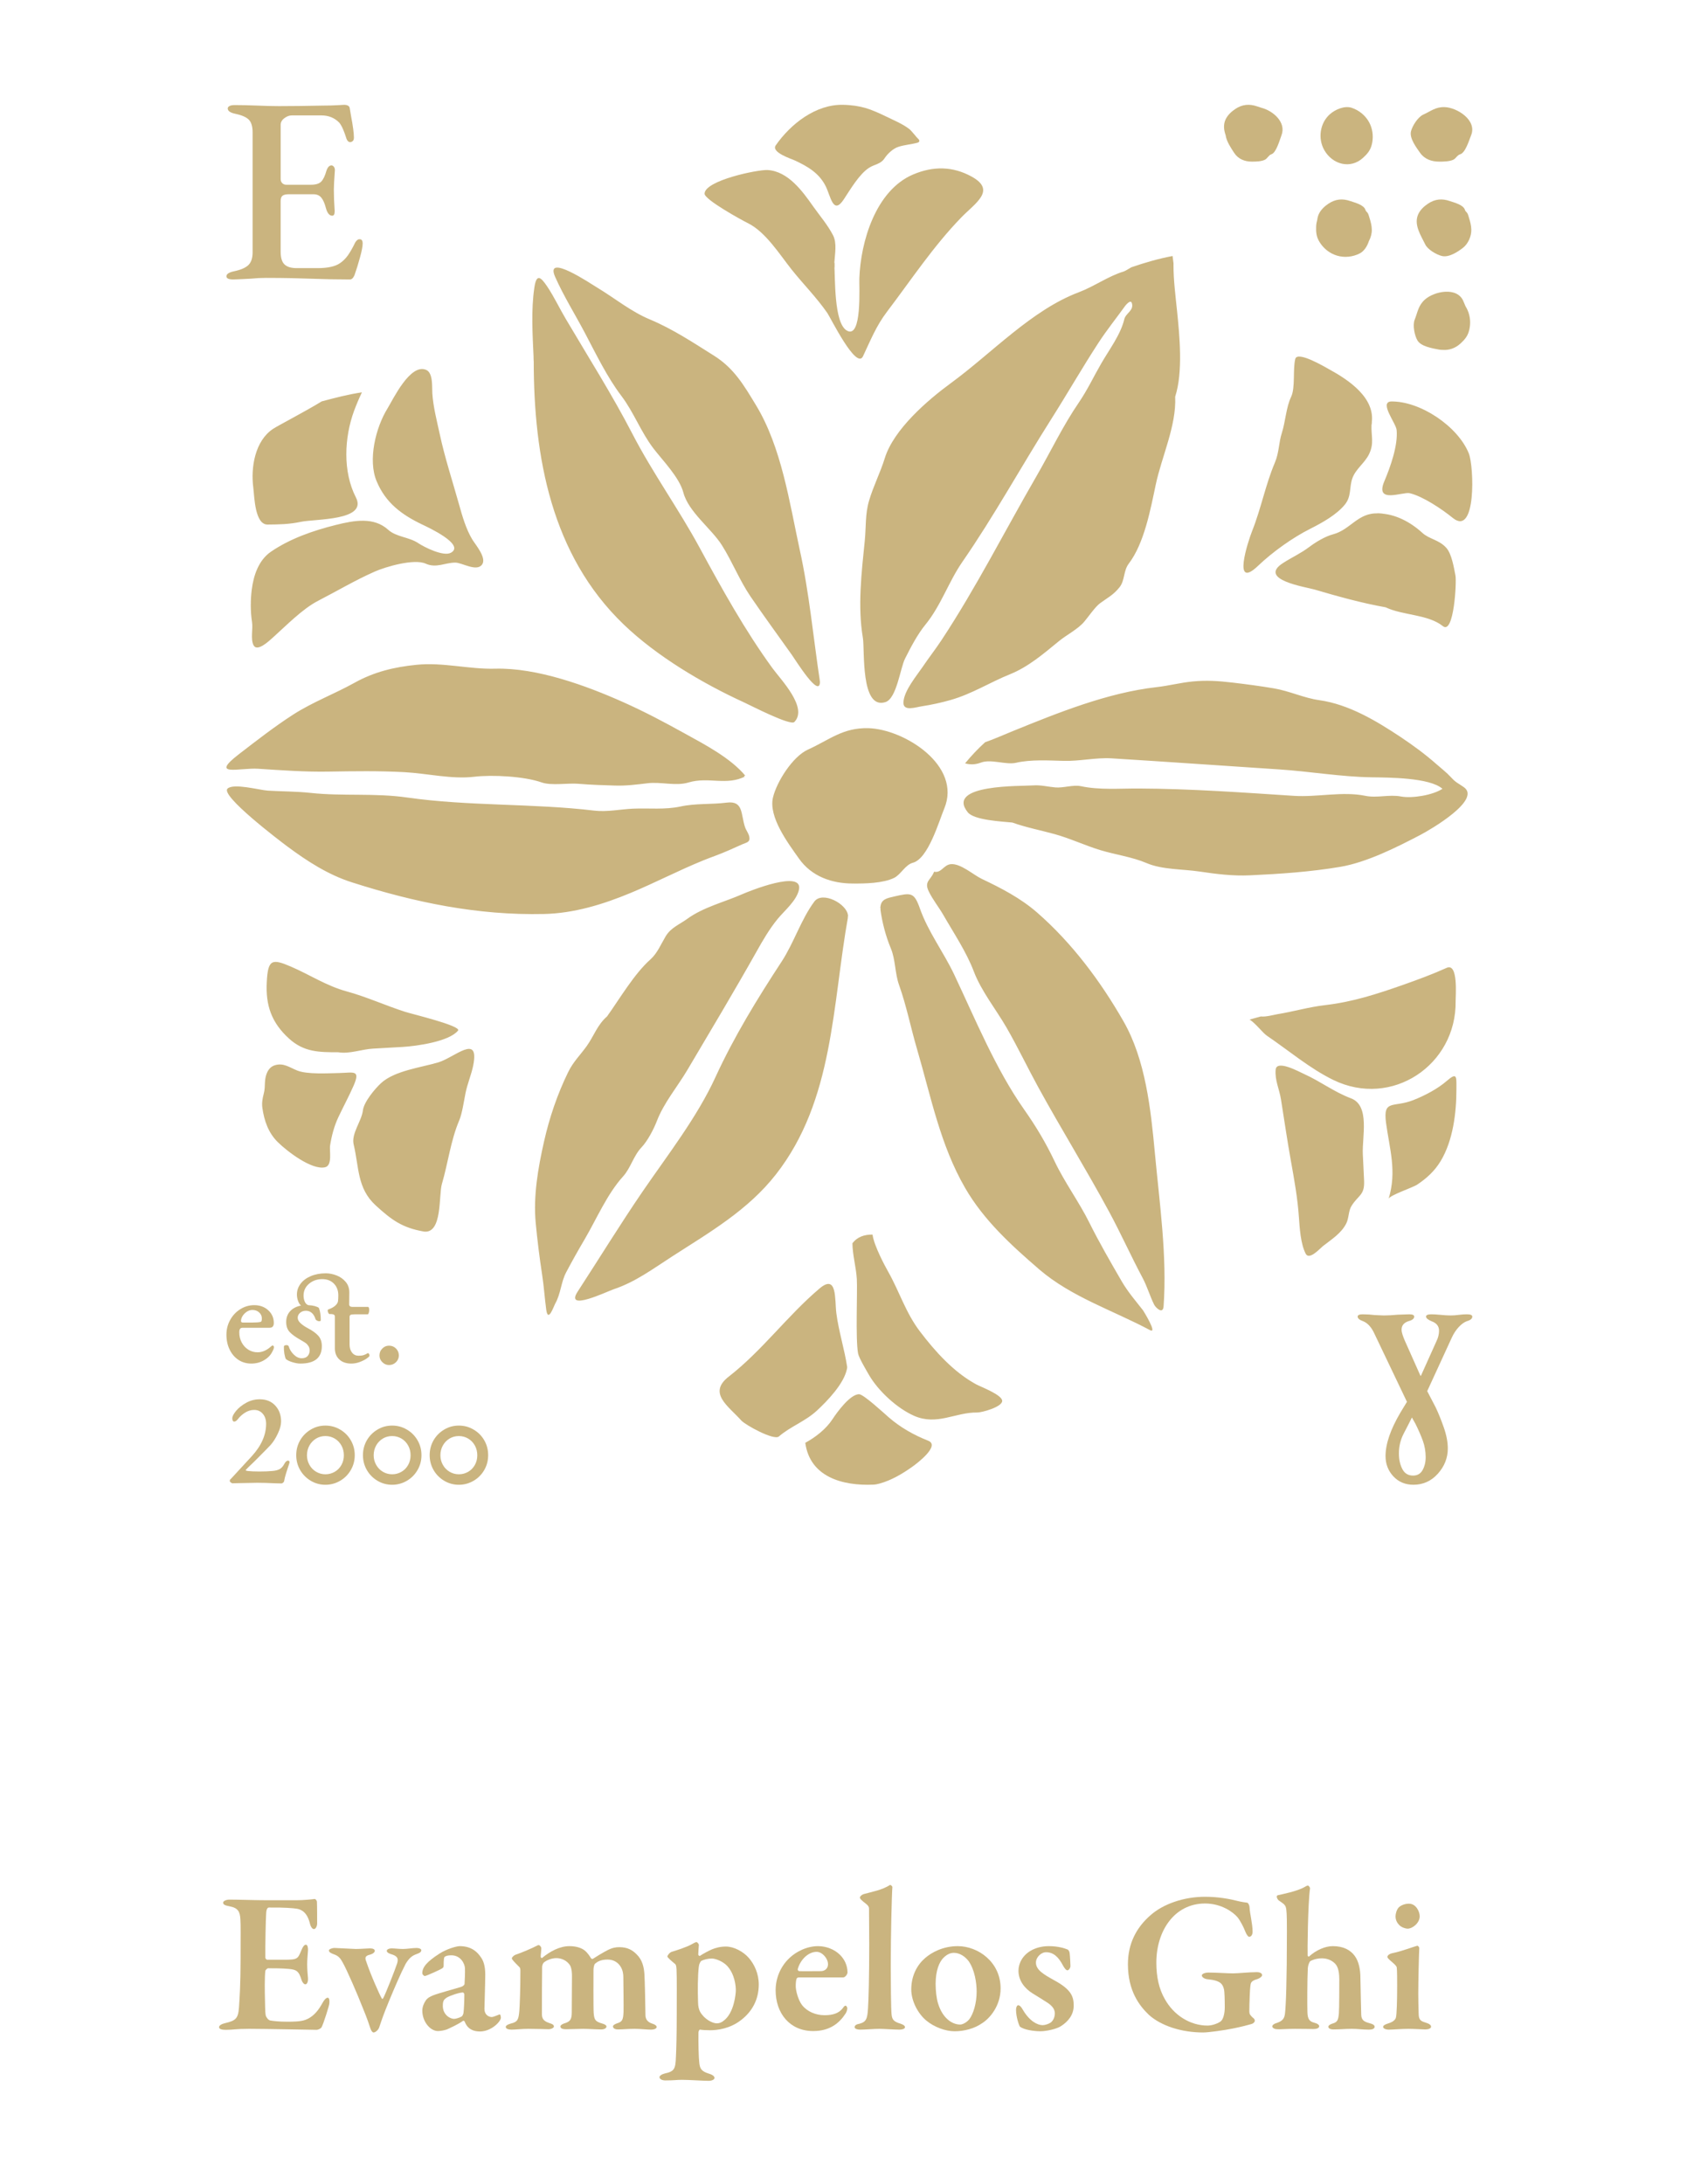 <?xml version="1.0" encoding="utf-8"?>
<!-- Generator: Adobe Illustrator 15.1.0, SVG Export Plug-In . SVG Version: 6.00 Build 0)  -->
<!DOCTYPE svg PUBLIC "-//W3C//DTD SVG 1.1//EN" "http://www.w3.org/Graphics/SVG/1.1/DTD/svg11.dtd">
<svg version="1.1" id="Layer_1" xmlns="http://www.w3.org/2000/svg" xmlns:xlink="http://www.w3.org/1999/xlink" x="0px" y="0px"
	 width="481.89px" height="623.62px" viewBox="0 0 481.89 623.62" enable-background="new 0 0 481.89 623.62" xml:space="preserve">
<path fill-rule="evenodd" clip-rule="evenodd" fill="#CAB47F" d="M64.678,78.887c0-0.654,0.73-1.127,2.186-1.437
	c1.914-0.402,3.277-0.99,4.089-1.773c0.802-0.775,1.205-1.999,1.205-3.661V37.851c0-1.709-0.355-2.932-1.064-3.66
	c-0.702-0.728-1.98-1.297-3.856-1.699c-1.456-0.299-2.184-0.813-2.184-1.514c0-0.307,0.177-0.54,0.532-0.717
	c0.355-0.177,0.831-0.262,1.438-0.262c1.755,0,3.949,0.047,6.572,0.148c2.522,0.104,4.529,0.151,6.051,0.151
	c3.372,0,7.527-0.047,12.466-0.151c1.651,0,3.091-0.037,4.277-0.111c1.167-0.074,1.839-0.111,1.988-0.111
	c0.354,0,0.69,0.074,0.99,0.222c0.299,0.151,0.477,0.384,0.524,0.683l0.381,2.268c0.551,2.867,0.823,4.939,0.823,6.191
	c0,0.458-0.103,0.783-0.336,0.982c-0.225,0.204-0.468,0.307-0.72,0.307c-0.447,0-0.802-0.307-1.046-0.905
	c-0.056-0.207-0.225-0.691-0.495-1.477c-0.281-0.783-0.551-1.418-0.794-1.921c-0.251-0.505-0.514-0.916-0.757-1.215
	c-1.353-1.411-3.071-2.109-5.143-2.109h-8.462c-0.709,0-1.408,0.262-2.117,0.794c-0.709,0.521-1.056,1.167-1.056,1.922v15.417
	c0,0.503,0.148,0.905,0.447,1.205c0.31,0.307,0.683,0.458,1.141,0.458h7.104c1.355,0,2.327-0.31,2.906-0.908
	c0.577-0.606,1.072-1.642,1.482-3.1c0.347-1.009,0.823-1.511,1.429-1.511c0.251,0,0.476,0.13,0.683,0.373
	c0.196,0.251,0.299,0.58,0.299,0.99c-0.207,2.819-0.299,4.658-0.299,5.519c0,1.858,0.074,3.856,0.232,5.966v0.307
	c0,0.805-0.232,1.205-0.691,1.205c-0.812,0-1.41-0.728-1.813-2.194c-0.354-1.353-0.791-2.353-1.323-2.978
	c-0.524-0.635-1.271-0.953-2.234-0.953h-7.022c-0.857,0-1.463,0.14-1.811,0.421c-0.354,0.27-0.532,0.794-0.532,1.551v14.435
	c0,1.708,0.365,2.922,1.093,3.621c0.728,0.709,1.895,1.064,3.509,1.064h5.977c2.914,0,5.061-0.484,6.416-1.445
	c0.81-0.551,1.548-1.281,2.202-2.187c0.646-0.905,1.355-2.139,2.109-3.706c0.402-0.646,0.831-0.953,1.289-0.908
	c0.55,0,0.831,0.402,0.831,1.215c0,0.802-0.251,2.128-0.757,3.959c-0.503,1.848-1.027,3.547-1.585,5.108
	c-0.355,0.802-0.786,1.204-1.289,1.204c-3.531,0-7.302-0.077-11.336-0.225c-1.353-0.056-3.11-0.103-5.246-0.151
	c-2.149-0.045-4.624-0.074-7.443-0.074c-1.411,0-2.859,0.074-4.314,0.225c-2.866,0.148-4.528,0.225-4.987,0.225
	C65.332,79.795,64.678,79.496,64.678,78.887z"/>
<path fill-rule="evenodd" clip-rule="evenodd" fill="#CAB47F" d="M413.224,308.655c-2.589,2.25-6.323,4.2-9.534,5.452
	c-5.64,2.224-8.665-0.336-7.778,6.435c0.989,7.44,3.157,13.827,0.746,21.728c0.3-1.001,6.919-3.213,8.126-4.016
	c2.734-1.82,5.014-3.893,6.723-6.723c3.576-5.902,4.529-13.903,4.518-20.655v1.916v-2.017
	C416.023,307.348,416.23,306.051,413.224,308.655L413.224,308.655z M100.984,310.026c2.062-4.714,0.037-3.742-4.166-3.658
	c-3.145,0.063-9.036,0.429-11.905-0.712c-2.239-0.895-3.901-2.25-6.366-1.521c-2.056,0.616-2.755,2.877-2.858,4.791
	c-0.066,1.26-0.029,2.157-0.365,3.408c-0.336,1.289-0.577,2.623-0.381,3.96c0.532,3.716,1.699,7.142,4.436,9.83
	c2.567,2.522,9.616,8.004,13.454,7.154c2.213-0.487,1.205-4.754,1.466-6.268c0.447-2.764,1.167-5.537,2.372-8.067
	C98.081,315.958,99.647,313.052,100.984,310.026L100.984,310.026z M245.434,398.077c-2.533-0.074-6.313,5.101-7.631,7.125
	c-1.829,2.801-4.836,5.146-7.776,6.741c1.326,9.701,10.521,12.345,19.504,11.942c0.579-0.026,1.167-0.158,1.728-0.307
	c3.37-0.927,6.572-2.821,9.395-4.839c1.307-0.932,7.993-5.992,4.5-7.384c-4.119-1.634-7.965-3.79-11.308-6.704
	C252.621,403.588,246.73,398.136,245.434,398.077L245.434,398.077z M402.682,140.817c3.79,0.897,9.253,4.584,12.278,7.041
	c6.768,5.526,6.106-14.668,4.603-18.403c-3.092-7.705-13.874-14.997-22.26-14.827c-3.354,0.278,1.467,6.217,1.645,8.142
	c0.41,4.436-1.795,10.579-3.513,14.639C392.652,143.972,400.654,140.351,402.682,140.817L402.682,140.817z M397.406,114.627
	c0.278-0.011,1.046-0.019,1.23-0.029C398.533,114.608,398.18,114.608,397.406,114.627L397.406,114.627z M106.511,299.402
	c2.859-0.159,5.715-0.31,8.563-0.487c3.83-0.233,13.213-1.503,15.762-4.669c1.064-1.323-13.099-4.714-15.042-5.331
	c-5.648-1.802-11.111-4.322-16.826-5.874c-5.714-1.559-10.542-4.772-15.883-7.066c-5.426-2.334-6.535-2.046-6.882,4.341
	c-0.373,6.771,1.382,11.699,6.358,16.219c4.296,3.894,8.61,3.901,14.091,3.901C99.788,300.979,103.337,299.58,106.511,299.402
	L106.511,299.402z M96.651,300.437C98.258,300.709,96.596,300.437,96.651,300.437L96.651,300.437z M241.932,390.833
	c-0.832,4.237-5.614,9.168-8.6,11.932c-3.372,3.102-7.472,4.465-10.842,7.368c-1.429,1.231-9.637-3.306-10.756-4.576
	c-3.671-4.107-9.626-7.797-3.594-12.492c9.608-7.47,16.686-17.313,25.928-25.155c5.164-4.389,4.333,3.202,4.838,7.069
	c0.69,5.246,2.324,10.232,3.107,15.434C241.995,390.264,241.939,390.655,241.932,390.833L241.932,390.833z M242.014,390.412
	c-0.019,0.141-0.056,0.28-0.082,0.421C241.92,390.973,241.939,390.981,242.014,390.412L242.014,390.412z M389.291,329.541
	C389.469,333.268,389.122,326.201,389.291,329.541c-0.251-4.892,2.121-13.874-3.371-15.946c-4.902-1.848-8.645-4.799-13.38-6.938
	c-1.382-0.625-7.898-4.222-8.152-1.242c-0.259,3.071,1.056,5.509,1.522,8.479c0.926,5.817,1.783,11.69,2.82,17.479
	c0.953,5.322,1.934,10.719,2.298,16.116c0.233,3.202,0.484,7.609,1.94,10.468c1.02,1.978,4.147-1.562,4.904-2.157
	c2.445-1.916,5.238-3.623,6.684-6.481c0.785-1.541,0.598-3.547,1.484-4.977c1.943-3.154,3.782-3.007,3.615-7.181
	C389.543,334.623,389.413,332.082,389.291,329.541L389.291,329.541z M393.801,146.597
	C391.607,146.447,397.835,146.672,393.801,146.597L393.801,146.597z M380.795,152.553c4.986-1.305,7.17-6.339,13.006-5.956
	c4.659,0.083,9.039,2.391,12.504,5.556c1.959,1.803,4.789,1.943,6.863,4.304c1.529,1.736,2.154,5.685,2.586,7.9
	c0.355,1.781-0.432,16.945-3.594,14.415c-4.27-3.407-11.469-3.033-16.36-5.378c-6.815-1.204-13.689-3.126-20.327-5.079
	c-2.475-0.717-16.404-2.819-8.946-7.581c2.606-1.672,4.986-2.7,7.462-4.565C375.856,154.757,378.535,153.151,380.795,152.553
	L380.795,152.553z M121.097,351.634h-0.019C121.134,351.634,121.124,351.634,121.097,351.634L121.097,351.634z M121.079,351.634
	c-0.019-0.008-0.04-0.019-0.058-0.019C120.957,351.607,120.92,351.607,121.079,351.634L121.079,351.634z M125.213,303.322
	c4.614-1.382,11.802-8.393,9.965,0.86c-0.542,2.707-1.654,5.183-2.205,7.919c-0.439,2.176-0.961,5.854-1.803,7.813
	c-2.427,5.695-3.203,12.215-4.95,18.151c-0.932,3.166,0.196,14.24-5.124,13.567c-0.029-0.008-0.047-0.008-0.077-0.019
	c-6.114-1.063-9.139-3.276-13.705-7.45c-5.323-4.876-4.735-10.86-6.286-17.368c-0.754-3.126,2.271-6.668,2.633-9.757
	c0.292-2.419,3.436-6.183,5.183-7.787C112.739,305.667,120.367,304.78,125.213,303.322L125.213,303.322z M359.346,161.565
	c-7.385,7.03-2.93-6.789-1.67-9.973c2.549-6.395,3.809-13.176,6.479-19.478c1.252-2.933,1.083-5.686,2.028-8.589
	c0.997-3.128,1.212-7.276,2.604-10.169c1.277-2.644,0.457-7.805,1.204-10.868c0.606-2.43,8.599,2.361,9.796,3.015
	c5.33,2.922,13.286,8.134,11.998,15.492c-0.02,0.204-0.02,0.289-0.012,0.307c-0.147,3.192,0.832,5.219-0.727,8.414
	c-1.224,2.501-3.791,4.171-4.744,6.842c-0.934,2.652-0.206,5.138-2.156,7.527c-2.38,2.912-6.535,5.209-9.859,6.882
	C369.207,153.524,363.549,157.558,359.346,161.565L359.346,161.565z M391.785,120.995c-0.012,0.111,0,0.196-0.012,0.307
	C391.812,121.376,392.055,119.444,391.785,120.995L391.785,120.995z M213.647,63.719c5.042,2.485,9.084,8.964,12.466,13.223
	c3.388,4.248,7.096,7.935,10.214,12.427c0.934,1.363,8.311,16.368,10.188,12.353c2.146-4.537,3.761-8.645,6.826-12.678
	c6.926-9.116,13.221-18.686,21.259-26.968c4.034-4.145,10.085-7.739,2.922-11.669c-5.368-2.943-10.934-3.036-16.712-0.58
	c-10.701,4.556-14.967,19.234-15.34,29.655c-0.086,2.242,0.838,17.387-3.558,14.912c-3.782-2.139-3.298-15.333-3.605-19.02
	c0.251,3.033,0.104-1.12,0.019-0.31c0.141-2.49,0.802-5.638-0.373-7.898c-1.559-3.006-3.764-5.537-5.707-8.282
	c-3.007-4.277-7.115-9.981-12.969-10.336c-2.774-0.169-17.956,2.967-18.02,6.75C201.218,57.006,211.996,62.917,213.647,63.719
	L213.647,63.719z M77.854,182.115c3.819-3.407,8.507-8.264,13.017-10.58c5.416-2.79,10.553-5.852,16.146-8.327
	c3.166-1.403,11.27-3.763,14.576-2.278c3.044,1.381,5.619-0.329,8.504-0.299c1.935,0.037,6.069,2.7,7.612,0.551
	c1.363-1.914-1.858-5.622-2.784-7.125c-1.773-2.922-2.856-6.62-3.761-9.896c-1.879-6.712-4.1-13.446-5.566-20.272
	c-0.831-3.864-1.839-7.646-2.109-11.595c-0.114-1.636,0.281-5.791-1.736-6.678c-4.568-1.999-9.459,8.396-11.084,11.037
	c-3.351,5.426-5.63,14.679-3.092,20.729c2.597,6.247,7.236,9.616,13.073,12.4c1.718,0.82,12.252,5.704,8.181,8.02
	c-2.112,1.205-7.612-1.559-9.375-2.737c-2.615-1.754-6.257-1.718-8.573-3.809c-4.089-3.716-9.682-2.689-14.93-1.381
	c-6.517,1.625-13.109,3.912-18.562,7.646c-3.528,2.428-4.968,6.779-5.481,10.852c-0.381,3.025-0.381,6.254,0.084,9.253
	c0.299,1.951-0.466,4.807,0.421,6.583C73.41,186.215,76.679,183.171,77.854,182.115L77.854,182.115z M71.674,172.292
	C71.626,172.292,71.674,171.657,71.674,172.292L71.674,172.292z M255.403,250.651c1.933-0.953,3.177-3.753,5.36-4.322
	c4.38-1.159,7.442-11.813,8.965-15.481c5.098-12.289-11.467-22.654-21.654-22.942c-7.339-0.185-11.074,3.306-17.294,6.117
	c-4.37,1.988-8.898,9.179-9.97,13.623c-1.363,5.603,4.304,13.091,7.395,17.469c3.613,5.137,9.412,7.144,15.406,7.144
	C247.037,252.294,252.23,252.202,255.403,250.651L255.403,250.651z M243.611,252.257
	C245.898,252.276,242.35,252.257,243.611,252.257L243.611,252.257z M251.502,259.719c-0.01-0.095-0.029-0.196-0.047-0.291
	C251.483,259.605,251.492,259.689,251.502,259.719L251.502,259.719z M320.438,365.874c1.747,2.996,3.949,5.536,6.069,8.244
	c0.066,0.085,4.296,6.893,1.972,5.648c-10.46-5.593-22.466-9.457-31.607-17.32c-7.965-6.863-15.836-14.023-21.178-23.258
	c-7.151-12.345-9.785-26.174-13.734-39.609c-1.813-6.154-2.998-12.334-5.145-18.348c-1.215-3.409-0.982-7.191-2.363-10.495
	c-1.42-3.401-2.465-7.35-2.949-11.019c0.037,0.111,0.019-0.45-0.01-0.701c0.158-2.297,1.887-2.586,4.004-3.071
	c4.706-1.066,5.622-1.244,7.266,3.425c2.363,6.704,6.723,12.4,9.767,18.805c6.05,12.784,11.876,27.042,20.028,38.63
	c3.343,4.743,6.164,9.457,8.654,14.695c2.914,6.135,6.959,11.55,9.947,17.563C313.996,354.763,317.254,360.384,320.438,365.874
	L320.438,365.874z M251.455,259.428c-0.012-0.643,0.018-0.614,0.037-0.41C251.483,259.158,251.455,259.269,251.455,259.428
	L251.455,259.428z M167.064,95.036c-2.821-5.341-6.05-10.484-8.488-15.984c-3.11-7.022,10.254,2.006,11.99,3.044
	c4.987,3.007,9.645,6.845,15.06,9.103c6.546,2.736,12.334,6.593,18.321,10.346c5.733,3.594,8.552,8.459,12.016,14.166
	c7.273,11.99,9.542,27.693,12.456,41.139c2.737,12.297,3.904,25.24,5.799,37.743c-0.215-1.44,0,0.185,0,0
	c0,5.125-6.985-6.154-8.078-7.694c-3.931-5.529-7.935-10.992-11.755-16.592c-3.128-4.595-5.219-9.955-8.17-14.632
	c-3.017-4.78-9.552-9.497-11.019-15.063c-1.148-4.341-5.91-9.139-8.581-12.633c-3.576-4.706-5.585-10.28-9.113-14.938
	C173.414,107.668,170.201,100.975,167.064,95.036L167.064,95.036z M221.641,335.313c16.563-21.15,16.061-48.367,20.626-73.71
	c-0.188,1.056-0.066-0.101-0.029-0.177c-0.243-3.362-7.321-7.097-9.619-4.023c-3.771,5.061-5.825,11.754-9.327,17.114
	c-7.03,10.749-13.567,21.383-18.935,33.055c-5.275,11.493-13.652,22.193-20.785,32.606c-6.405,9.364-12.382,19.102-18.562,28.599
	c-3.819,5.865,8.496-0.085,10.225-0.653c6.273-2.092,11.233-5.826,16.759-9.384C202.761,351.812,213.655,345.52,221.641,335.313
	L221.641,335.313z M242.238,261.426c0.019-0.008,0.029,0.018,0.029,0.177C242.268,261.558,242.249,261.492,242.238,261.426
	L242.238,261.426z M177.969,335.901c2.194-2.409,2.97-5.884,5.278-8.311c1.726-1.811,3.48-5.172,4.378-7.499
	c2.009-5.238,5.862-9.774,8.703-14.564c6.638-11.204,13.398-22.503,19.785-33.848c1.784-3.195,3.698-6.479,6.032-9.319
	c1.972-2.39,5.286-5.098,6.051-8.208c1.496-6.114-14.454,0.402-16.069,1.111c-5.192,2.297-11.204,3.727-15.846,7.107
	c-2.239,1.622-4.621,2.464-6.125,4.946c-1.345,2.242-2.382,4.847-4.359,6.612c-4.661,4.155-8.74,11.177-12.392,16.275
	c-2.753,2.372-3.743,5.556-5.771,8.412c-1.905,2.67-3.875,4.491-5.349,7.517c-3.083,6.305-5.352,12.998-6.892,19.832
	c-1.7,7.536-3.081,15.463-2.372,23.168c0.466,4.938,1.083,9.889,1.832,14.79c0.513,3.314,0.728,6.667,1.175,9.989
	c0.532,3.896,2.139-0.942,2.568-1.707c1.606-2.83,1.635-6.106,3.118-8.917c1.691-3.214,3.494-6.397,5.341-9.534
	C170.444,347.955,173.44,340.906,177.969,335.901L177.969,335.901z M152.965,344.512c0.029-0.654,0.037-0.628,0.029-0.45
	C152.994,344.212,152.973,344.36,152.965,344.512L152.965,344.512z M320.933,291.615c6.284,10.971,7.787,25.052,8.946,37.479
	c1.326,14.306,3.528,29.496,2.501,43.857c-0.167,2.493-2.306,0.365-2.716-0.484c-1.244-2.53-1.971-5.156-3.316-7.668
	c-3.295-6.19-6.135-12.529-9.475-18.729c-6.51-12.056-13.719-23.662-20.309-35.679c-3.074-5.604-5.829-11.41-9.014-16.937
	c-2.988-5.182-7.225-10.449-9.355-16.023c-2.146-5.667-5.741-10.981-8.748-16.22c-1.315-2.268-2.988-4.322-4.137-6.675
	c-1.411-2.885,0.523-3.213,1.447-5.5c0,0-0.01,0.01,0,0c0.029-0.056,0.049-0.093,0.074-0.148c2.109,0.455,2.7-1.999,4.82-2.157
	c2.789-0.217,6.357,3.044,8.803,4.211c5.593,2.652,11.085,5.5,15.791,9.598C306.217,269.223,314.416,280.224,320.933,291.615
	L320.933,291.615z M152.459,103.021c-0.019-0.487-0.026-0.768-0.037-0.926c-0.289-6.508-0.746-13.612,0.225-20.028
	c0.598-4.004,1.792-3.062,3.687-0.233c1.954,2.922,3.475,6.191,5.278,9.216c6.395,10.841,13.305,21.738,19.038,32.831
	c5.799,11.193,13.203,21.429,19.224,32.54c6.323,11.68,12.954,23.614,20.796,34.379c2.372,3.25,10.206,11.27,6.236,15.341
	c-1.12,1.149-12.397-4.688-14.248-5.537c-12.027-5.498-25.107-13.269-34.557-22.363C157.501,158.418,152.459,130.5,152.459,103.021z
	 M152.459,103.021c-0.008-0.31-0.026-0.616-0.037-0.926C152.377,101.282,152.459,103.86,152.459,103.021L152.459,103.021z
	 M73.775,219.493c6.527,0.429,13.575,0.935,20.076,0.813c7.319-0.122,14.388-0.232,21.69,0.159
	c6.469,0.354,13.52,2.072,19.888,1.315c5.172-0.614,14.266-0.148,19.263,1.606c2.808,1,7.543,0.132,10.606,0.402
	c3.436,0.299,6.892,0.392,10.328,0.503c3.128,0.114,6.236-0.289,9.346-0.662c3.764-0.466,8.078,0.868,11.654-0.207
	c5.807-1.755,10.905,1.045,16.386-1.811c-0.757,0.392-0.41-0.495,0,0c-4.229-5.146-11.595-8.983-17.368-12.167
	c-5.825-3.229-11.484-6.228-17.562-8.943c-10.701-4.783-24.752-9.899-36.639-9.581c-7.536,0.196-14.809-1.866-22.44-1.112
	c-6.405,0.635-12.138,2.017-17.775,5.156c-5.754,3.192-11.924,5.49-17.49,9.065c-5.304,3.409-10.476,7.443-15.473,11.289
	C59.702,221.912,68.481,219.149,73.775,219.493L73.775,219.493z M418.145,224.75c5.107,3.594-9.431,12.074-12.438,13.642
	c-6.734,3.52-15.322,7.834-22.85,9.104c-8.525,1.438-17.133,2.025-25.77,2.419c-4.912,0.233-9.59-0.354-14.436-1.075
	c-4.734-0.709-10.683-0.513-15.107-2.409c-4.223-1.794-8.928-2.39-13.307-3.727c-4.398-1.344-8.636-3.361-13.072-4.574
	c-3.94-1.085-8.115-1.887-11.99-3.279c-2.893-0.307-10.915-0.643-12.744-2.94c-6.452-8.067,15.359-7.403,18.711-7.665
	c2.12-0.159,4.203,0.392,6.294,0.577c2.306,0.207,5.116-0.82,7.31-0.354c5.379,1.141,11.131,0.635,16.574,0.665
	c14.913,0.066,29.434,1.13,44.279,2.091c6.656,0.439,13.866-1.345,20.383-0.008c3.417,0.699,6.778-0.45,10.205,0.196
	c3.211,0.596,9.066-0.374,11.851-2.194c-3.653-3.25-15.565-3.213-20.302-3.288c-8.691-0.132-17.561-1.672-26.236-2.241
	c-16.004-1.054-31.979-2.176-47.937-3.166c-4.511-0.28-9.171,0.85-13.737,0.72c-4.303-0.111-9.338-0.429-13.549,0.532
	c-2.948,0.691-7.188-1.148-10.092-0.037c-1.615,0.617-3.118,0.606-4.51,0.214c1.754-2.138,3.649-4.155,5.725-6.032
	c2.641-0.924,5.116-2.046,7.879-3.166c12.933-5.256,27.117-10.981,41.047-12.559c3.549-0.392,6.845-1.289,10.383-1.625
	c4.023-0.381,7.285-0.159,11.43,0.328c3.904,0.458,7.938,0.998,11.754,1.644c4.428,0.746,8.592,2.763,12.973,3.37
	c8.43,1.196,16.246,5.892,23.201,10.505c3.502,2.334,7.029,4.92,10.188,7.705c1.382,1.223,2.951,2.417,4.211,3.791
	C415.958,223.537,416.331,223.471,418.145,224.75L418.145,224.75z M252.732,130.836c2.549-8.263,12.26-16.604,18.92-21.476
	c11.596-8.47,23.061-20.878,36.555-25.938c4.274-1.607,8.459-4.613,12.736-5.892c0.27-0.075,1.186-0.569,2.239-1.223
	c3.849-1.326,7.741-2.456,11.765-3.213l0.273,2.168c0,0.119,0,0.233-0.012,0.363c-0.018,4.267,0.57,8.824,1.009,13.072
	c0.738,7.236,1.747,17.572-0.532,24.568c0.393,8.29-3.863,17.114-5.555,25.144c-1.485,6.993-3.259,16.704-7.703,22.522
	c-1.551,2.043-1.085,4.78-2.614,6.712c-1.803,2.271-3.454,3.018-5.593,4.595c-1.393,1.027-3.298,3.837-4.502,5.256
	c-1.811,2.157-5.08,3.782-7.264,5.584c-4.361,3.565-8.676,7.3-13.951,9.431c-5.723,2.305-10.83,5.593-16.892,7.329
	c-2.708,0.775-5.479,1.381-8.271,1.813c-1.813,0.27-5.426,1.578-5.275-1.167c0.177-3.306,3.761-7.535,5.545-10.161
	c1.709-2.538,3.613-4.957,5.304-7.517c9.926-15.023,18.2-31.391,27.228-46.983c4.016-6.948,7.47-14.25,12.027-20.896
	c2.445-3.578,4.219-7.387,6.387-11.132c2.23-3.883,5.556-8.245,6.602-12.67c0.42-1.736,2.811-2.464,2.156-4.584
	c-0.392-1.278-2.045,0.961-1.961,0.86c-2.512,3.491-5.211,6.842-7.564,10.447c-4.695,7.199-8.943,14.631-13.538,21.868
	c-8.544,13.475-16.283,27.611-25.378,40.747c-3.894,5.622-6.068,12.411-10.523,17.874c-2.269,2.771-4.229,6.527-5.836,9.73
	c-1.355,2.697-2.383,11.371-5.585,12.39c-7.188,2.305-5.873-14.979-6.45-18.348c-1.533-8.965-0.365-18.769,0.54-27.714
	c0.392-3.894,0.095-7.554,1.204-11.363C249.438,138.855,251.455,134.973,252.732,130.836L252.732,130.836z M200.922,245.646
	c-7.051,2.858-13.755,6.378-20.785,9.301c-7.872,3.269-16.172,5.825-24.764,6.013c-19.009,0.429-36.938-3.313-54.857-9.039
	c-6.815-2.176-12.81-6.059-18.524-10.309c-2.147-1.604-19.131-14.481-16.993-16.453c1.744-1.615,9.179,0.432,11.493,0.58
	c4.081,0.244,8.133,0.207,12.204,0.646c9.245,0.998,18.292-0.018,27.601,1.316c17.667,2.522,35.819,1.633,53.476,3.745
	c3.668,0.429,7.395-0.395,11.074-0.561c4.574-0.196,9.01,0.354,13.549-0.617c4.267-0.935,8.813-0.551,13.154-1.101
	c4.838-0.625,4.015,3.192,5.257,6.956c0.317,0.971,1.066,1.821,1.244,2.848c0.259,1.54-0.794,1.54-2.046,2.102
	c-2.56,1.156-5.146,2.334-7.787,3.306C203.105,244.777,202.013,245.209,200.922,245.646L200.922,245.646z M76.446,149.771
	c-3.671,0.037-3.771-8.012-4.089-10.495c-0.775-5.91,0.514-13.398,5.611-16.807c1.353-0.916,9.028-4.865,13.941-7.872
	c3.801-1.009,7.599-2.006,11.474-2.578c-0.868,1.802-1.615,3.604-2.239,5.278c-2.821,7.673-3.25,17.384,0.514,24.715
	c3.436,6.705-11.644,6.106-15.743,6.982C82.663,149.697,79.715,149.745,76.446,149.771L76.446,149.771z M278.849,395.258
	c1.308,0.702,7.435,2.988,7.425,4.726c0,1.735-5.826,3.324-7.115,3.306c-6.313-0.085-11.484,3.819-18.04,0.952
	c-4.873-2.139-10.271-7.125-12.903-11.69c-0.691-1.196-2.877-4.865-3.109-6.125c-0.766-4.267-0.148-17.656-0.355-21.214
	c-0.188-3.298-1.223-6.9-1.26-10.225c1.408-1.877,3.454-2.522,5.752-2.493c0.391,3.174,3.697,9.242,4.406,10.494
	c3.24,5.696,5.051,11.813,9.124,17.154C267.188,385.939,272.417,391.757,278.849,395.258L278.849,395.258z M227.083,45.829
	c-0.931-0.439-6.89-2.316-5.497-4.322c4.267-6.136,11.474-11.784,19.29-11.58c0.635,0.011,1.279,0.048,1.914,0.104
	c1.99,0.167,3.949,0.569,5.825,1.26c2.112,0.786,4.13,1.794,6.165,2.763c1.13,0.535,2.268,1.075,3.351,1.71
	c0.532,0.317,1.063,0.662,1.559,1.037c0.439,0.344,0.794,0.792,1.159,1.212c0.307,0.365,0.635,0.709,0.916,1.083
	c0.195,0.262,0.438,0.431,0.654,0.683c0.119,0.14,0.222,0.325,0.185,0.503c-0.037,0.244-0.27,0.394-0.503,0.458
	c-1.783,0.495-3.671,0.599-5.463,1.178c-1.514,0.476-3.109,1.969-3.959,3.269c-1.112,1.708-2.867,1.708-4.444,2.726
	c-2.829,1.84-5.36,6.228-7.229,9.039c-3.015,4.537-3.706-0.879-5.143-3.774C234.004,49.441,230.725,47.528,227.083,45.829
	L227.083,45.829z M415.799,285.853c0.254,18.245-18.252,30.626-34.939,22.493c-6.705-3.266-12.773-8.43-18.943-12.615
	c-1.215-0.813-3.185-3.491-4.961-4.64c1.075-0.289,2.139-0.58,3.214-0.879c1.325,0.199,3.948-0.521,4.621-0.625
	c4.565-0.739,9.087-2.073,13.697-2.604c8.022-0.935,14.764-3.158,22.382-5.818c4.092-1.448,8.385-3.025,12.362-4.828
	C416.604,274.798,415.78,284.405,415.799,285.853z"/>
<path fill-rule="evenodd" clip-rule="evenodd" fill="#CAB47F" d="M415.193,45.578c0.672-0.336,1.108-1.316,1.876-1.512
	c1.54-0.41,2.615-4.145,3.147-5.434c1.781-4.314-4.026-7.957-7.592-8.049c-2.588-0.066-3.885,1.157-6.079,2.146
	c-1.532,0.691-3.118,3.221-3.502,4.78c-0.477,1.961,1.515,4.587,2.604,6.127c1.263,1.8,3.298,2.512,5.408,2.512
	C412.26,46.157,414.082,46.13,415.193,45.578L415.193,45.578z M411.057,46.149"/>
<path fill-rule="evenodd" clip-rule="evenodd" fill="#CAB47F" d="M419.516,61.86c-0.104-0.354-0.207-0.738-0.402-1.027
	c-0.188-0.328-0.543-0.477-0.644-0.879c-0.421-1.474-3.054-2.109-4.296-2.538c-2.242-0.786-4.267-0.617-6.283,0.747
	c-1.131,0.757-2.168,1.726-2.748,2.951c-1.4,2.985,0.73,6.106,1.99,8.7c0.691,1.44,3.222,2.933,4.781,3.287
	c1.99,0.45,4.454-1.167,5.957-2.324c1.512-1.167,2.457-3.343,2.409-5.219c-0.029-1.149-0.308-2.269-0.662-3.354
	C419.578,62.093,419.553,61.982,419.516,61.86L419.516,61.86z M420.542,65.576"/>
<path fill-rule="evenodd" clip-rule="evenodd" fill="#CAB47F" d="M360.309,30.774c-0.449-0.148-0.867-0.278-1.186-0.392
	c-2.23-0.775-4.267-0.606-6.283,0.749c-1.131,0.765-2.157,1.726-2.748,2.959c-0.698,1.503-0.502,3.033,0.012,4.518
	c0.225,1.766,1.605,3.764,2.427,5.034c1.178,1.803,3.062,2.501,5.016,2.501c1.12,0.011,2.808-0.018,3.835-0.569
	c0.635-0.326,1.049-1.308,1.758-1.514c1.418-0.4,2.416-4.145,2.911-5.423C367.508,34.855,363.549,31.586,360.309,30.774
	L360.309,30.774z M357.546,46.144"/>
<path fill-rule="evenodd" clip-rule="evenodd" fill="#CAB47F" d="M391.721,41.732c0.114-0.366,0.207-0.757,0.281-1.186
	c0.317-1.897,0.018-3.896-0.887-5.595c-1.064-1.969-2.896-3.473-5.006-4.171c-2.024-0.672-4.688,0.466-6.235,1.837
	c-2.849,2.533-3.464,6.94-1.606,10.216c2.334,4.137,7.469,5.545,11.093,2.221C390.564,43.952,391.293,43.058,391.721,41.732
	L391.721,41.732z M389.36,45.064"/>
<path fill-rule="evenodd" clip-rule="evenodd" fill="#CAB47F" d="M375.957,64.586C375.976,64.147,375.928,65.389,375.957,64.586
	L375.957,64.586z M391.092,61.86c-0.111-0.354-0.215-0.738-0.402-1.027c-0.196-0.328-0.532-0.477-0.644-0.879
	c-0.421-1.474-3.055-2.109-4.304-2.538c-2.231-0.786-4.259-0.609-6.283,0.747c-1.131,0.757-2.157,1.726-2.737,2.951
	c-0.243,0.532-0.384,1.064-0.438,1.596c-0.178,0.588-0.289,1.205-0.326,1.876c-0.066,1.633,0.055,2.782,0.69,4.023
	c0.178,0.336,0.382,0.672,0.644,1.038c1.111,1.569,2.744,2.763,4.584,3.324c2.131,0.654,4.484,0.41,6.479-0.587
	c1.28-0.635,2.175-2.046,2.663-3.531c0.551-1.027,0.867-2.213,0.838-3.295c-0.025-1.149-0.316-2.269-0.661-3.354
	C391.157,62.093,391.121,61.982,391.092,61.86L391.092,61.86z M392.118,65.576"/>
<path fill-rule="evenodd" clip-rule="evenodd" fill="#CAB47F" d="M418.93,87.971c-0.084-0.159-0.185-0.299-0.27-0.447
	c-0.252-0.572-0.477-1.075-0.605-1.421c-1.691-4.352-8.404-2.959-11.057-0.551c-1.905,1.736-2.009,3.521-2.903,5.744
	c-0.616,1.567-0.029,4.492,0.784,5.881c1.016,1.747,4.266,2.271,6.116,2.626c0.373,0.074,0.735,0.093,1.101,0.093
	c1.747,0.14,3.547-0.41,5.09-1.813c1.193-1.109,1.933-2.006,2.343-3.322c0.122-0.375,0.214-0.757,0.288-1.196
	C420.145,91.669,419.836,89.67,418.93,87.971L418.93,87.971z M417.186,98.082"/>
<path fill-rule="evenodd" clip-rule="evenodd" fill="#CAB47F" d="M406.365,419.723c0.58-1.057,0.877-2.269,0.877-3.652
	c0-1.67-0.277-3.259-0.82-4.743c-0.551-1.493-1.252-3.118-2.129-4.865l-0.981-1.744l-0.876,1.744
	c-0.076,0.151-0.551,1.094-1.467,2.84c-0.916,1.744-1.373,3.643-1.373,5.678c0,1.744,0.336,3.229,0.99,4.471
	c0.653,1.244,1.672,1.85,3.054,1.85C404.871,421.3,405.786,420.776,406.365,419.723L406.365,419.723z M398.01,421.525
	c-1.484-1.606-2.234-3.531-2.234-5.791c0-3.481,1.43-7.637,4.26-12.438l1.857-3.052l-9.282-19.431
	c-0.857-1.887-1.958-3.083-3.267-3.597c-1.026-0.362-1.531-0.794-1.531-1.308c0-0.437,0.477-0.653,1.418-0.653
	c1.167,0,2.334,0.076,3.494,0.217l2.512,0.111c1.23,0,2.586-0.074,4.033-0.215l3.277-0.113c0.941,0,1.418,0.217,1.418,0.653
	c0,0.59-0.539,1.02-1.643,1.308c-1.298,0.439-1.959,1.244-1.959,2.408c0,0.432,0.092,0.927,0.277,1.467
	c0.17,0.542,0.384,1.074,0.599,1.588l4.473,10.037c0.074,0.15,0.141,0.15,0.214,0l4.371-9.72c0.505-1.019,0.765-2.027,0.765-3.054
	c0-1.305-0.728-2.213-2.185-2.727c-1.018-0.437-1.531-0.876-1.531-1.308c0-0.437,0.514-0.653,1.531-0.653
	c0.654,0,1.53,0.058,2.623,0.158c1.084,0.114,2.065,0.17,2.941,0.17c0.72,0,1.484-0.056,2.289-0.17
	c0.803-0.101,1.567-0.158,2.287-0.158c1.027,0,1.541,0.217,1.541,0.653c0,0.59-0.514,1.02-1.541,1.308
	c-0.794,0.291-1.569,0.86-2.342,1.691c-0.769,0.839-1.403,1.803-1.917,2.893l-7.077,15.389l2.39,4.584
	c0.805,1.673,1.58,3.598,2.345,5.781c0.766,2.186,1.149,4.185,1.149,6.003c0,2.688-0.945,5.09-2.829,7.199
	c-1.896,2.111-4.223,3.165-6.985,3.165C401.416,423.923,399.511,423.121,398.01,421.525z"/>
<path fill-rule="evenodd" clip-rule="evenodd" fill="#CAB47F" d="M72.028,377.609c1.112,0,1.924-0.056,2.427-0.188
	c0.225-0.045,0.347-0.382,0.347-0.979c0-0.69-0.262-1.26-0.783-1.736c-0.514-0.458-1.149-0.691-1.906-0.691
	c-0.542,0-1.056,0.148-1.559,0.467c-0.505,0.317-0.916,0.728-1.233,1.215c-0.317,0.495-0.477,0.979-0.477,1.463
	c0,0.3,0.188,0.45,0.532,0.45H72.028L72.028,377.609z M68.106,388.263c-1.072-0.709-1.914-1.691-2.509-2.94
	c-0.617-1.252-0.916-2.671-0.916-4.259c0-1.521,0.354-2.922,1.072-4.211c0.72-1.289,1.691-2.315,2.906-3.073
	c1.212-0.754,2.538-1.138,3.975-1.138c1.588,0,2.925,0.484,3.979,1.448c1.056,0.96,1.599,2.165,1.599,3.631
	c0,0.458-0.104,0.802-0.291,1.026c-0.186,0.226-0.485,0.348-0.887,0.348h-7.695c-0.354,0-0.606,0.092-0.756,0.299
	c-0.159,0.204-0.233,0.54-0.233,1.017c0,1.063,0.233,2.027,0.691,2.885c0.458,0.86,1.075,1.54,1.876,2.046
	c0.794,0.503,1.691,0.757,2.671,0.757c1.318,0,2.567-0.543,3.782-1.625c0.207-0.206,0.365-0.31,0.495-0.31
	c0.103,0,0.196,0.048,0.262,0.132c0.085,0.093,0.122,0.196,0.122,0.326c0,0.328-0.159,0.757-0.458,1.289
	c-0.458,0.961-1.223,1.773-2.316,2.419c-1.083,0.662-2.327,0.99-3.708,0.99C70.396,389.319,69.18,388.964,68.106,388.263z"/>
<path fill-rule="evenodd" clip-rule="evenodd" fill="#CAB47F" d="M83.563,388.938c-0.839-0.251-1.466-0.55-1.895-0.905
	c-0.177-0.325-0.317-0.839-0.439-1.529c-0.112-0.701-0.159-1.393-0.13-2.064c0-0.111,0.063-0.196,0.214-0.271
	c0.129-0.076,0.288-0.113,0.477-0.113c0.373,0,0.598,0.113,0.672,0.336c0.281,0.916,0.776,1.71,1.485,2.39
	c0.699,0.684,1.445,1.02,2.231,1.02c0.757,0,1.326-0.215,1.707-0.636c0.373-0.429,0.561-0.96,0.561-1.596
	c0-0.506-0.122-0.942-0.384-1.308c-0.241-0.365-0.503-0.644-0.791-0.831c-0.273-0.188-0.787-0.505-1.514-0.924
	c-1.278-0.72-2.279-1.429-2.97-2.148c-0.699-0.718-1.035-1.7-1.035-2.931c0-1.215,0.374-2.233,1.128-3.063
	c0.757-0.813,1.794-1.354,3.11-1.606c-0.326-0.254-0.617-0.69-0.839-1.308c-0.225-0.616-0.335-1.233-0.335-1.831
	c0-1.109,0.335-2.128,1.016-3.052c0.683-0.924,1.662-1.663,2.922-2.205c1.263-0.54,2.71-0.813,4.325-0.813
	c1.008,0,2.024,0.206,3.07,0.608c1.029,0.399,1.897,1.017,2.596,1.84c0.691,0.82,1.038,1.821,1.038,3.015l-0.037,3.446
	c0.019,0.447,0.336,0.681,0.905,0.681h4.51c0.074,0,0.148,0.084,0.214,0.262c0.066,0.177,0.092,0.365,0.092,0.569
	c0,0.336-0.045,0.627-0.14,0.896c-0.082,0.262-0.177,0.392-0.28,0.392h-3.679c-0.596,0-1.008,0.056-1.212,0.151
	c-0.196,0.101-0.299,0.299-0.299,0.605v7.854c0,0.979,0.244,1.766,0.72,2.343c0.477,0.59,1.083,0.868,1.829,0.868
	c0.569,0,1.037-0.046,1.374-0.148c0.344-0.104,0.606-0.215,0.821-0.336c0.196-0.13,0.336-0.207,0.41-0.233
	c0.104-0.076,0.214-0.019,0.347,0.159c0.122,0.045,0.186,0.251,0.186,0.605c-0.045,0.178-0.354,0.447-0.887,0.813
	c-0.55,0.362-1.204,0.68-1.969,0.96c-0.775,0.281-1.551,0.421-2.334,0.421c-1.437,0-2.586-0.392-3.427-1.175
	c-0.85-0.786-1.271-1.851-1.271-3.185v-9.097c0-0.429-0.344-0.651-1.017-0.681h-0.505c-0.119,0-0.251-0.121-0.354-0.365
	c-0.111-0.232-0.178-0.455-0.178-0.661c0-0.151,0.066-0.243,0.196-0.299c0.813-0.281,1.467-0.636,1.972-1.075
	c0.495-0.447,0.775-0.905,0.794-1.39c0.045-0.354,0.074-0.887,0.074-1.588c0-1.345-0.421-2.445-1.241-3.295
	c-0.842-0.868-1.954-1.3-3.343-1.3c-1.496,0-2.755,0.45-3.793,1.337c-1.027,0.876-1.548,2.006-1.548,3.369
	c0,0.608,0.111,1.178,0.336,1.71c0.225,0.521,0.58,0.868,1.016,1.017c0.691,0.028,1.3,0.113,1.85,0.262
	c0.542,0.158,0.924,0.317,1.157,0.495c0.373,0.86,0.561,2.046,0.561,3.567c0,0.074-0.047,0.141-0.122,0.186
	c-0.093,0.056-0.204,0.077-0.336,0.077c-0.196,0-0.411-0.059-0.635-0.188c-0.223-0.13-0.374-0.262-0.418-0.421
	c-0.254-0.802-0.617-1.408-1.104-1.803c-0.477-0.392-1.017-0.577-1.625-0.577c-0.654,0-1.212,0.186-1.67,0.577
	c-0.447,0.395-0.683,0.869-0.683,1.43c0,0.532,0.272,1.037,0.794,1.532c0.532,0.495,1.215,0.972,2.054,1.419
	c1.355,0.71,2.382,1.438,3.044,2.194c0.672,0.765,1,1.736,1,2.922c0,3.335-2.035,5.005-6.135,5.005
	C85.141,389.321,84.394,389.191,83.563,388.938z"/>
<path fill-rule="evenodd" clip-rule="evenodd" fill="#CAB47F" d="M109.213,388.925c-0.551-0.551-0.821-1.176-0.821-1.914
	c0-0.783,0.27-1.447,0.821-1.99c0.542-0.551,1.178-0.81,1.906-0.81c0.783,0,1.447,0.259,1.998,0.81
	c0.54,0.543,0.813,1.207,0.813,1.99c0,0.738-0.272,1.363-0.813,1.914c-0.551,0.542-1.215,0.813-1.998,0.813
	C110.391,389.737,109.756,389.467,109.213,388.925z"/>
<path fill-rule="evenodd" clip-rule="evenodd" fill="#CAB47F" d="M78.704,423.508c-2.072-0.104-3.819-0.151-5.238-0.151
	c-0.58,0-2.456,0.037-5.64,0.111l-1.437,0.04c-0.077,0-0.225-0.077-0.439-0.226c-0.214-0.158-0.318-0.288-0.318-0.421
	c0-0.225,0.056-0.401,0.207-0.521c0.138-0.133,0.223-0.207,0.241-0.236l5.836-6.328c2.726-2.98,4.1-6.062,4.1-9.245
	c0-1.186-0.318-2.146-0.953-2.875c-0.625-0.738-1.456-1.104-2.456-1.104c-0.887,0-1.747,0.252-2.567,0.757
	c-0.821,0.503-1.522,1.131-2.102,1.896c-0.355,0.447-0.709,0.683-1.064,0.683c-0.148,0-0.27-0.085-0.373-0.254
	c-0.104-0.159-0.148-0.392-0.148-0.698c0-0.524,0.363-1.234,1.09-2.121c0.739-0.887,1.71-1.651,2.896-2.305
	c1.204-0.665,2.482-0.99,3.856-0.99c1.866,0,3.351,0.606,4.444,1.803c1.102,1.193,1.654,2.707,1.654,4.528
	c0,0.979-0.291,2.109-0.897,3.388c-0.587,1.279-1.271,2.372-2.054,3.277c-0.458,0.505-2.009,2.083-4.669,4.743
	c-1.662,1.562-2.493,2.4-2.493,2.493c0,0.104,0.177,0.177,0.561,0.235c0.784,0.093,1.914,0.148,3.38,0.148
	c1.408,0,2.633-0.056,3.668-0.148c0.935-0.077,1.654-0.272,2.168-0.571c0.495-0.308,0.942-0.821,1.315-1.549
	c0.103-0.206,0.251-0.392,0.439-0.579c0.196-0.167,0.381-0.263,0.598-0.263c0.138,0,0.259,0.066,0.336,0.196
	c0.074,0.121,0.093,0.272,0.037,0.45c-0.077,0.299-0.196,0.643-0.336,1.026c-0.103,0.299-0.31,0.913-0.598,1.858
	c-0.289,0.934-0.477,1.633-0.542,2.12c-0.027,0.27-0.13,0.484-0.326,0.632c-0.188,0.159-0.354,0.236-0.469,0.236L78.704,423.508z"/>
<path fill-rule="evenodd" clip-rule="evenodd" fill="#CAB47F" d="M95.609,420.228c0.813-0.465,1.448-1.119,1.914-1.95
	c0.468-0.831,0.701-1.758,0.701-2.766c0-1.009-0.225-1.933-0.683-2.771c-0.456-0.831-1.083-1.495-1.895-1.99
	c-0.813-0.484-1.708-0.735-2.689-0.735c-0.99,0-1.876,0.24-2.67,0.717c-0.792,0.487-1.437,1.141-1.896,1.972
	c-0.465,0.839-0.709,1.773-0.709,2.809c0,0.99,0.244,1.897,0.709,2.729c0.458,0.831,1.104,1.493,1.914,1.97
	c0.813,0.477,1.691,0.72,2.652,0.72C93.91,420.93,94.796,420.694,95.609,420.228L95.609,420.228z M88.774,422.788
	c-1.278-0.758-2.297-1.784-3.043-3.073c-0.739-1.289-1.112-2.7-1.112-4.24c0-1.541,0.373-2.959,1.112-4.248
	c0.746-1.289,1.765-2.306,3.043-3.063c1.271-0.765,2.671-1.138,4.182-1.138c1.514,0,2.914,0.373,4.203,1.138
	c1.297,0.757,2.306,1.773,3.052,3.063c0.749,1.289,1.123,2.707,1.123,4.248c0,1.54-0.374,2.951-1.123,4.24
	c-0.746,1.289-1.755,2.315-3.052,3.073c-1.289,0.754-2.689,1.138-4.203,1.138C91.445,423.926,90.045,423.542,88.774,422.788z"/>
<path fill-rule="evenodd" clip-rule="evenodd" fill="#CAB47F" d="M114.666,420.228c0.813-0.465,1.448-1.119,1.917-1.95
	c0.466-0.831,0.699-1.758,0.699-2.766c0-1.009-0.223-1.933-0.681-2.771c-0.458-0.831-1.085-1.495-1.895-1.99
	c-0.813-0.484-1.71-0.735-2.689-0.735c-0.99,0-1.879,0.24-2.67,0.717c-0.794,0.487-1.43,1.141-1.898,1.972
	c-0.466,0.839-0.709,1.773-0.709,2.809c0,0.99,0.244,1.897,0.709,2.729c0.468,0.831,1.104,1.493,1.917,1.97
	c0.813,0.477,1.688,0.72,2.652,0.72C112.977,420.93,113.853,420.694,114.666,420.228L114.666,420.228z M107.832,422.788
	c-1.278-0.758-2.297-1.784-3.044-3.073c-0.738-1.289-1.111-2.7-1.111-4.24c0-1.541,0.373-2.959,1.111-4.248
	c0.747-1.289,1.766-2.306,3.044-3.063c1.271-0.765,2.67-1.138,4.185-1.138c1.511,0,2.912,0.373,4.2,1.138
	c1.297,0.757,2.306,1.773,3.055,3.063c0.747,1.289,1.12,2.707,1.12,4.248c0,1.54-0.373,2.951-1.12,4.24
	c-0.749,1.289-1.757,2.315-3.055,3.073c-1.289,0.754-2.689,1.138-4.2,1.138C110.502,423.926,109.102,423.542,107.832,422.788z"/>
<path fill-rule="evenodd" clip-rule="evenodd" fill="#CAB47F" d="M133.725,420.228c0.813-0.465,1.438-1.119,1.914-1.95
	c0.466-0.831,0.699-1.758,0.699-2.766c0-1.009-0.222-1.933-0.68-2.771c-0.458-0.831-1.083-1.495-1.895-1.99
	c-0.813-0.484-1.71-0.735-2.689-0.735c-0.99,0-1.876,0.24-2.67,0.717c-0.794,0.487-1.439,1.141-1.895,1.972
	c-0.468,0.839-0.709,1.773-0.709,2.809c0,0.99,0.241,1.897,0.709,2.729c0.456,0.831,1.101,1.493,1.914,1.97s1.689,0.72,2.652,0.72
	C132.026,420.93,132.913,420.694,133.725,420.228L133.725,420.228z M126.888,422.788c-1.278-0.758-2.297-1.784-3.043-3.073
	c-0.736-1.289-1.112-2.7-1.112-4.24c0-1.541,0.376-2.959,1.112-4.248c0.746-1.289,1.765-2.306,3.043-3.063
	c1.271-0.765,2.671-1.138,4.185-1.138c1.512,0,2.912,0.373,4.201,1.138c1.3,0.757,2.308,1.773,3.055,3.063
	c0.746,1.289,1.111,2.707,1.111,4.248c0,1.54-0.365,2.951-1.111,4.24c-0.747,1.289-1.755,2.315-3.055,3.073
	c-1.289,0.754-2.689,1.138-4.201,1.138C129.559,423.926,128.159,423.542,126.888,422.788z"/>
<path fill-rule="evenodd" clip-rule="evenodd" fill="#CAB47F" d="M76.031,542.546c-3.016,0-7.772-0.174-10.498-0.174
	c-0.813,0-1.798,0.348-1.798,0.87c0,0.58,0.638,0.812,1.856,1.044c2.494,0.464,2.958,1.624,3.074,3.712
	c0.116,1.682,0.058,4.35,0.058,11.194c0,7.192-0.29,11.601-0.464,14.036c-0.232,3.132-0.986,3.712-3.944,4.408
	c-0.986,0.231-1.74,0.638-1.74,1.16c0,0.58,0.87,0.754,1.972,0.754c2.088,0,2.726-0.29,6.612-0.29c4.35,0,18.676,0.29,19.314,0.29
	c0.29,0,1.218-0.349,1.392-0.754c0.522-0.929,2.204-6.264,2.204-6.729c0.058-0.464,0.116-1.682-0.464-1.682
	c-0.464,0-0.986,0.521-1.798,2.029c-1.276,2.263-2.842,3.654-4.582,4.293c-1.45,0.521-3.596,0.521-5.336,0.521
	c-1.972,0-3.77-0.174-4.698-0.348c-0.58-0.116-1.102-0.87-1.276-1.393c-0.232-1.218-0.174-3.363-0.232-4.756
	c-0.058-1.914-0.116-6.438,0.116-8.063c0-0.115,0.522-0.695,0.754-0.695c1.798,0,3.944,0,5.8,0.174
	c2.262,0.174,3.016,0.58,3.77,3.132c0.174,0.58,0.638,1.276,1.102,1.276c0.464,0,0.812-0.696,0.754-1.74
	c-0.116-1.45-0.232-2.378-0.232-3.944c0-1.334,0.117-2.378,0.232-4.002c0.058-0.638-0.116-1.624-0.58-1.624
	c-0.522,0-0.928,0.638-1.276,1.508c-1.102,2.553-0.986,2.784-5.104,2.784h-4.64c-0.348,0-0.58-0.406-0.58-0.58
	c-0.058-3.189,0.116-11.252,0.232-12.702c0.058-1.392,0.522-1.624,0.754-1.624c4.466-0.058,6.96,0.174,8.063,0.348
	c1.334,0.232,2.958,1.103,3.712,4.351c0.116,0.58,0.58,1.45,1.102,1.45c0.522,0,0.928-0.813,0.928-1.624c0-1.16,0-5.162-0.059-6.207
	c-0.058-0.405-0.464-0.812-0.696-0.754c-0.812,0.117-3.19,0.349-5.104,0.349H76.031z"/>
<path fill-rule="evenodd" clip-rule="evenodd" fill="#CAB47F" d="M93.954,556.872c0,0.522,0.522,0.754,1.392,1.103
	c1.45,0.464,1.972,1.334,2.494,2.262c1.218,2.088,4.292,9.223,5.742,12.935c1.392,3.363,1.856,4.872,2.262,6.09
	c0.232,0.638,0.58,1.044,0.87,1.044c0.464,0,1.334-0.638,1.624-1.508c0.871-2.61,1.161-3.48,2.842-7.599
	c1.566-3.77,3.248-7.714,4.698-10.498c0.986-1.624,1.798-2.32,3.132-2.784c1.044-0.348,1.334-0.695,1.334-1.102
	s-0.696-0.639-1.334-0.639c-1.16,0-2.726,0.29-3.886,0.29c-1.102,0-2.494-0.174-3.19-0.174c-0.928,0-1.45,0.349-1.45,0.696
	c0,0.464,0.638,0.754,1.16,0.928c1.798,0.522,2.262,1.16,1.798,2.668c-0.58,1.799-3.306,8.7-3.944,9.86
	c-0.116,0.232-0.29,0.406-0.464,0.116c-0.464-0.754-3.074-6.496-4.408-10.498c-0.406-1.044-0.406-1.624,1.044-1.973
	c0.87-0.231,1.392-0.695,1.392-1.102s-0.464-0.696-1.392-0.696c-0.754,0-2.552,0.174-4.061,0.174c-0.696,0-5.336-0.29-6.032-0.29
	C94.824,556.176,93.954,556.524,93.954,556.872z"/>
<path fill-rule="evenodd" clip-rule="evenodd" fill="#CAB47F" d="M131.306,555.654c-0.812,0-3.654,0.754-5.8,2.146
	c-3.597,2.32-4.873,3.887-4.873,5.568c0,0.349,0.406,0.813,0.754,0.813s4.698-1.914,5.104-2.32c0.116-0.116,0.232-0.29,0.232-0.522
	c0-1.972,0.116-2.552,0.348-2.668c0.406-0.29,1.044-0.406,1.856-0.406c2.61,0,3.828,2.32,3.886,3.713
	c0.058,0.754-0.058,3.943-0.116,4.466c0,0.231-0.348,0.638-1.044,0.87c-1.334,0.406-6.612,1.855-7.888,2.378
	c-0.522,0.232-1.508,0.58-2.088,1.392c-0.58,0.813-1.044,1.914-1.044,2.959c0,3.248,2.32,5.857,4.466,5.857
	c0.754,0,1.914-0.231,2.552-0.464c0.754-0.348,3.132-1.392,4.582-2.436c0.116-0.116,0.464,0,0.522,0.231
	c0.87,2.262,2.668,2.784,4.35,2.784c3.248,0,5.974-2.842,5.974-3.944c0-0.174-0.058-0.58-0.174-0.812
	c-0.116-0.116-0.173-0.174-0.348-0.058c-0.58,0.231-1.74,0.695-2.03,0.695c-0.986,0-2.146-0.695-2.146-2.32
	c0-0.638,0.232-7.54,0.232-9.802c0-2.61-0.58-4.061-1.276-4.988C136.468,557.51,134.844,555.654,131.306,555.654L131.306,555.654z
	 M129.682,576.419c-1.102,0-3.19-1.16-3.19-3.713c0-1.508,0.348-1.798,1.044-2.319c1.044-0.639,3.712-1.508,4.698-1.508
	c0.174,0,0.406,0.348,0.406,0.58c0,1.913-0.116,4.35-0.232,5.162c0,0.231-0.232,0.928-0.522,1.102
	C131.364,576.07,130.205,576.419,129.682,576.419z"/>
<path fill-rule="evenodd" clip-rule="evenodd" fill="#CAB47F" d="M146.212,559.134c0,0.349,0.696,1.044,2.088,2.437
	c0.348,0.29,0.348,0.754,0.348,1.276c0,5.104-0.174,9.628-0.29,11.194c-0.232,2.493-0.406,3.248-2.436,3.712
	c-1.044,0.29-1.45,0.638-1.45,0.985c0,0.522,0.812,0.754,1.625,0.754c1.218,0,2.958-0.231,4.872-0.231
	c2.205,0,5.452,0.116,5.685,0.116c0.812,0,1.566-0.406,1.566-0.754c0-0.465-0.29-0.696-1.392-1.045
	c-1.566-0.521-2.03-1.275-2.03-2.493c0-4.408,0-9.687,0.058-13.457c0-0.464,0.232-1.102,0.522-1.334
	c0.812-0.638,2.204-1.218,3.539-1.218c1.682,0,3.016,0.813,3.77,1.856c0.29,0.348,0.754,1.334,0.696,3.653l-0.058,9.977
	c0,2.088-0.522,2.668-2.088,3.132c-0.754,0.232-1.16,0.639-1.16,0.813c0,0.464,0.232,0.87,1.682,0.87
	c1.218,0,3.538-0.116,4.756-0.116c1.334,0,3.944,0.174,5.22,0.174c0.928,0,1.508-0.405,1.508-0.812s-0.58-0.696-1.218-0.87
	c-2.03-0.58-2.262-1.103-2.436-2.958c-0.116-1.276-0.058-11.948-0.058-12.354c0-0.58,0.174-1.566,0.464-1.798
	c0.58-0.465,1.508-1.16,3.538-1.16c1.798,0,3.016,0.87,3.712,1.972c0.696,1.103,0.812,2.204,0.812,3.132
	c0,1.914,0.116,8.353,0.058,9.86c-0.116,2.263-0.348,2.784-1.856,3.248c-0.638,0.232-1.16,0.522-1.16,0.87
	c0,0.406,0.348,0.87,1.45,0.87c1.334,0,2.784-0.174,4.756-0.174c1.566,0,3.48,0.231,4.64,0.231c1.044,0,1.624-0.348,1.624-0.754
	c0-0.348-0.406-0.695-1.16-0.928c-1.508-0.464-1.972-1.334-2.03-2.32c-0.058-3.712-0.174-9.744-0.29-11.658
	c-0.116-2.204-0.638-4.292-2.204-5.8c-1.16-1.218-2.61-2.088-4.988-2.088c-0.986,0-2.03,0.174-3.364,0.87
	c-1.16,0.58-3.538,2.029-4.234,2.494c-0.058,0-0.348,0-0.464-0.175c-0.29-0.464-0.928-1.565-1.914-2.319
	c-0.928-0.696-2.436-1.16-4.234-1.16c-2.842,0-5.568,1.508-7.831,3.364c-0.174,0.174-0.406-0.232-0.406-0.349
	c0-0.58,0.174-1.682,0.174-2.494c0-0.115-0.232-0.579-0.522-0.754c-0.116-0.058-0.232-0.115-0.522,0
	c-1.392,0.754-4.814,2.204-6.264,2.668C146.908,558.206,146.212,558.786,146.212,559.134z"/>
<path fill-rule="evenodd" clip-rule="evenodd" fill="#CAB47F" d="M207.346,555.771c-1.682,0-3.017,0.405-4.002,0.812
	c-0.812,0.348-2.378,1.16-3.422,1.856c-0.174,0.058-0.464-0.175-0.464-0.406c0.058-0.928,0.058-1.682,0.174-2.726
	c0-0.29-0.464-0.813-0.696-0.813c-0.116,0-0.58,0.174-1.16,0.522c-1.566,0.928-4.756,1.913-5.917,2.262
	c-0.638,0.231-1.218,1.044-1.218,1.334s1.16,1.276,2.146,2.088c0.232,0.174,0.406,0.406,0.464,1.624
	c0.116,2.204,0.058,8.7,0.058,12.587c0,5.857-0.116,10.343-0.232,12.383c-0.116,3.432-0.464,4.138-3.19,4.717
	c-0.928,0.232-1.508,0.696-1.508,1.045c0,0.521,0.696,0.938,1.682,0.938c2.494,0,3.248-0.174,4.698-0.174
	c2.088,0,6.09,0.29,7.714,0.29c0.696,0,1.624-0.29,1.624-0.822c0-0.405-0.406-0.87-1.566-1.218c-2.32-0.696-2.61-1.576-2.784-3.151
	c-0.174-1.276-0.29-5.993-0.232-8.613c0-0.29,0.232-0.87,0.464-0.813c0.696,0.116,1.798,0.175,2.842,0.175
	c2.03,0,5.684-0.406,8.932-2.958c3.132-2.437,4.988-5.858,4.988-10.093c0-3.132-1.276-5.8-2.842-7.598
	C212.334,557.221,209.666,555.771,207.346,555.771L207.346,555.771z M203.344,559.192c0.986,0,3.132,0.754,4.408,2.146
	c2.146,2.379,2.436,5.685,2.436,6.902c0,0.928-0.464,6.555-3.538,8.759c-0.638,0.521-1.276,0.695-1.914,0.695
	c-1.218,0-3.538-1.16-4.756-3.306c-0.348-0.639-0.58-1.624-0.58-2.668c-0.116-3.074-0.116-7.772,0.232-10.324
	c0.058-0.639,0.464-1.334,0.638-1.508C201.023,559.482,202.3,559.192,203.344,559.192z"/>
<path fill-rule="evenodd" clip-rule="evenodd" fill="#CAB47F" d="M233.679,555.654c-1.566,0-3.306,0.406-4.756,1.102
	c-4.814,2.204-7.366,6.845-7.366,11.484c0,6.612,4.06,11.658,10.73,11.658c4.756,0,7.482-2.262,9.28-5.046
	c0.29-0.464,0.464-1.103,0.464-1.45s-0.291-0.754-0.522-0.754s-0.522,0.348-0.754,0.696c-1.102,1.45-2.784,2.03-5.22,2.03
	c-2.552,0-4.988-1.044-6.438-2.9c-1.102-1.45-1.798-4.118-1.798-5.395c0-0.695,0.058-1.624,0.231-2.088
	c0.058-0.231,0.348-0.406,0.638-0.406c2.726,0,11.948,0,12.645,0c0.696,0,1.276-0.985,1.276-1.392c0-2.03-0.87-3.828-2.204-5.104
	C238.376,556.582,235.999,555.654,233.679,555.654L233.679,555.654z M233.272,557.278c1.624,0,3.249,1.914,3.249,3.538
	c0,1.392-1.102,1.972-2.03,1.972c-2.9,0-4.698,0.059-6.206,0c-0.232,0-0.464-0.29-0.406-0.58
	C228.575,559.599,230.836,557.278,233.272,557.278z"/>
<path fill-rule="evenodd" clip-rule="evenodd" fill="#CAB47F" d="M245.627,541.792c0,0.29,0.29,0.58,1.044,1.218
	c1.218,0.928,1.565,1.276,1.565,1.972c0,1.683,0.059,7.135,0.059,10.15c0,9.164-0.174,15.719-0.348,18.271
	c-0.174,3.017-0.522,3.887-2.437,4.408c-0.638,0.116-1.392,0.348-1.392,0.986c0,0.29,0.406,0.695,1.682,0.695
	c1.219,0,4.061-0.231,5.395-0.231c1.044,0,4.35,0.231,5.742,0.231c0.638,0,1.566-0.174,1.566-0.695c0-0.406-0.406-0.696-1.219-0.986
	c-2.204-0.638-2.436-1.334-2.609-2.668c-0.174-1.74-0.232-9.396-0.232-13.92c0-8.7,0.29-20.359,0.464-22.447
	c0-0.231-0.522-0.695-0.696-0.58c-2.262,1.45-5.046,1.914-7.54,2.61C246.033,541.038,245.627,541.502,245.627,541.792z"/>
<path fill-rule="evenodd" clip-rule="evenodd" fill="#CAB47F" d="M273.584,555.654c-4.293,0-7.54,1.855-9.28,3.364
	c-2.204,1.855-4.002,4.93-4.002,8.989c0,3.249,1.855,6.903,4.35,8.933c2.146,1.798,5.395,3.017,8.005,3.017
	c2.668,0,5.626-0.696,8.004-2.379c2.146-1.392,5.162-4.93,5.162-9.859C285.822,560.178,279.384,555.654,273.584,555.654
	L273.584,555.654z M272.482,557.568c1.623,0,3.131,0.986,4.176,2.32c1.798,2.552,2.32,6.321,2.32,8.758
	c0,3.306-0.929,6.38-2.146,7.946c-0.87,0.985-1.973,1.45-2.553,1.45c-2.436,0-5.104-1.973-6.322-6.032
	c-0.463-1.45-0.695-3.654-0.695-5.568c0-3.828,1.044-6.38,2.378-7.599C270.568,557.975,271.496,557.568,272.482,557.568z"/>
<path fill-rule="evenodd" clip-rule="evenodd" fill="#CAB47F" d="M299.627,555.654c-2.146,0-3.771,0.521-5.047,1.218
	c-2.436,1.334-3.654,3.654-3.654,5.8c0,2.958,1.914,5.163,4.061,6.496c1.74,1.045,2.436,1.509,4.002,2.494
	c1.855,1.16,2.32,2.205,2.32,3.19c0,0.928-0.348,1.972-1.16,2.61c-0.58,0.405-1.624,0.754-2.32,0.754
	c-1.45,0-3.712-1.103-5.626-4.35c-0.405-0.696-0.812-1.334-1.392-1.334c-0.232,0-0.58,0.463-0.58,1.334
	c0,2.029,0.869,4.466,1.102,4.756c1.102,0.928,4.061,1.334,5.858,1.334c1.682,0,4.64-0.639,5.858-1.45
	c1.914-1.218,3.654-3.132,3.654-5.858c0-2.61-0.697-4.641-5.685-7.309c-2.9-1.623-5.104-2.899-5.104-4.987
	c0-1.509,1.45-2.958,2.9-2.958c2.088,0,3.538,1.334,4.814,3.77c0.348,0.639,0.869,1.393,1.275,1.393s0.87-0.696,0.87-1.219
	c0-0.405-0.116-2.899-0.231-3.712c-0.059-0.464-0.291-0.812-0.522-0.985c-0.116-0.059-1.334-0.522-2.088-0.639
	C302.178,555.828,300.961,555.654,299.627,555.654z"/>
<path fill-rule="evenodd" clip-rule="evenodd" fill="#CAB47F" d="M344.172,541.56c-5.975,0-11.891,2.03-15.545,5.278
	c-4.002,3.48-6.438,8.063-6.438,13.979c0,7.656,3.306,11.89,5.974,14.442c3.479,3.132,9.28,5.046,15.544,5.046
	c1.451,0,6.09-0.638,8.584-1.16c2.32-0.464,4.293-0.986,5.278-1.276c0.406-0.115,0.87-0.579,0.87-0.869
	c0-0.406-0.174-0.639-0.638-0.986c-0.696-0.696-0.929-0.928-0.929-1.74c0-2.378,0.175-6.496,0.291-7.192
	c0.115-0.812,0.058-1.508,2.029-2.029c0.696-0.232,1.334-0.755,1.334-1.103c0-0.464-0.463-0.87-1.565-0.87
	c-2.146,0-5.336,0.349-6.728,0.349c-1.566,0-4.814-0.232-6.961-0.232c-1.16,0-1.973,0.406-1.973,0.813
	c0,0.521,0.813,1.044,1.683,1.102c3.828,0.348,4.292,1.508,4.64,2.842c0.174,0.696,0.232,3.132,0.232,5.162
	c0,1.973-0.521,3.597-1.218,4.061c-1.276,0.87-2.958,1.16-3.654,1.16c-5.162,0-9.744-3.074-12.238-7.54
	c-1.683-2.9-2.437-6.381-2.437-10.44c0-9.049,5.162-16.879,13.921-16.879c4.64,0,8.005,2.437,9.28,3.944
	c0.87,1.103,1.798,2.958,2.204,4.061c0.348,0.869,0.812,1.508,1.102,1.508c0.638,0,0.986-0.696,0.986-1.45
	c0-2.32-0.812-5.278-0.87-6.96c-0.059-0.813-0.464-1.334-0.696-1.334c-0.521-0.059-1.682-0.232-2.609-0.464
	C351.363,542.197,348.115,541.56,344.172,541.56z"/>
<path fill-rule="evenodd" clip-rule="evenodd" fill="#CAB47F" d="M380.713,555.654c-2.146,0-4.757,1.102-6.787,2.958
	c-0.174,0.116-0.406-0.174-0.406-0.29c-0.058-0.986,0.059-14.849,0.697-19.198c0-0.174-0.349-0.754-0.58-0.754
	c-0.291,0-0.523,0.115-0.986,0.405c-2.088,1.219-6.555,2.088-7.541,2.32c-0.231,0-0.406,0.232-0.406,0.406
	c0,0.406,0.349,0.985,0.58,1.102c1.566,1.103,1.973,1.276,2.146,2.61c0.174,1.16,0.174,4.292,0.174,6.206
	c0,14.481-0.29,21.189-0.521,23.21c-0.116,1.219-0.348,2.194-2.03,2.833c-1.218,0.348-1.624,0.754-1.624,1.102
	c0,0.522,0.813,0.813,1.45,0.813c0.985,0.058,2.552-0.116,4.988-0.116c2.726,0,4.813,0.058,5.278,0.058
	c0.754,0,1.682-0.174,1.682-0.812c0-0.349-0.464-0.754-1.393-0.986c-1.392-0.348-1.914-1.044-1.972-3.016
	c-0.058-1.683-0.058-9.513,0.116-12.587c0.059-0.869,0.464-1.798,0.695-1.972c0.232-0.174,1.566-0.813,3.307-0.813
	c1.508,0,2.668,0.522,3.538,1.276c0.754,0.639,1.45,1.798,1.45,4.756c0,1.16,0,8.41-0.116,9.687c-0.174,1.914-0.405,2.494-1.798,2.9
	c-0.754,0.231-1.219,0.58-1.219,0.928c0,0.349,0.406,0.754,1.451,0.754c2.029,0,3.189-0.174,5.336-0.174
	c1.508,0,3.074,0.231,4.756,0.231c1.218,0,1.682-0.348,1.682-0.812c0-0.406-0.348-0.754-1.508-1.044
	c-1.566-0.406-2.262-0.928-2.32-2.378c-0.058-2.553-0.174-6.786-0.231-10.44c0-2.494-0.464-4.814-1.624-6.38
	C385.758,556.756,383.729,555.654,380.713,555.654z"/>
<path fill-rule="evenodd" clip-rule="evenodd" fill="#CAB47F" d="M396.314,558.729c0,0.29,0.348,0.58,0.695,0.928
	c1.219,1.044,1.914,1.624,1.973,2.088c0.115,0.696,0.115,4.002,0.115,5.22c0,4.118-0.115,8.237-0.348,9.049
	c-0.115,0.58-0.754,1.276-2.146,1.682c-1.103,0.349-1.509,0.639-1.509,1.044c0,0.406,0.697,0.754,1.625,0.754
	c0.986,0,3.77-0.231,5.626-0.231c1.276,0,4.408,0.174,4.813,0.174c0.813,0,1.625-0.29,1.625-0.754s-0.406-0.813-1.276-1.103
	c-1.509-0.464-2.204-0.695-2.263-2.436c-0.058-2.03-0.115-4.061-0.115-5.858c0-3.364,0.174-11.136,0.29-13.108
	c0-0.174-0.29-0.638-0.581-0.638c-0.928,0.232-4.582,1.624-6.959,2.088C396.953,557.8,396.314,558.264,396.314,558.729
	L396.314,558.729z M402.463,543.532c-1.103,0-2.205,0.405-2.9,1.044c-0.639,0.695-0.928,1.855-0.928,2.552
	c0,1.16,0.521,1.972,1.102,2.552c0.639,0.639,1.798,0.986,2.32,0.986c1.449,0,3.48-1.624,3.48-3.538
	C405.537,545.794,404.492,543.532,402.463,543.532z"/>
</svg>
